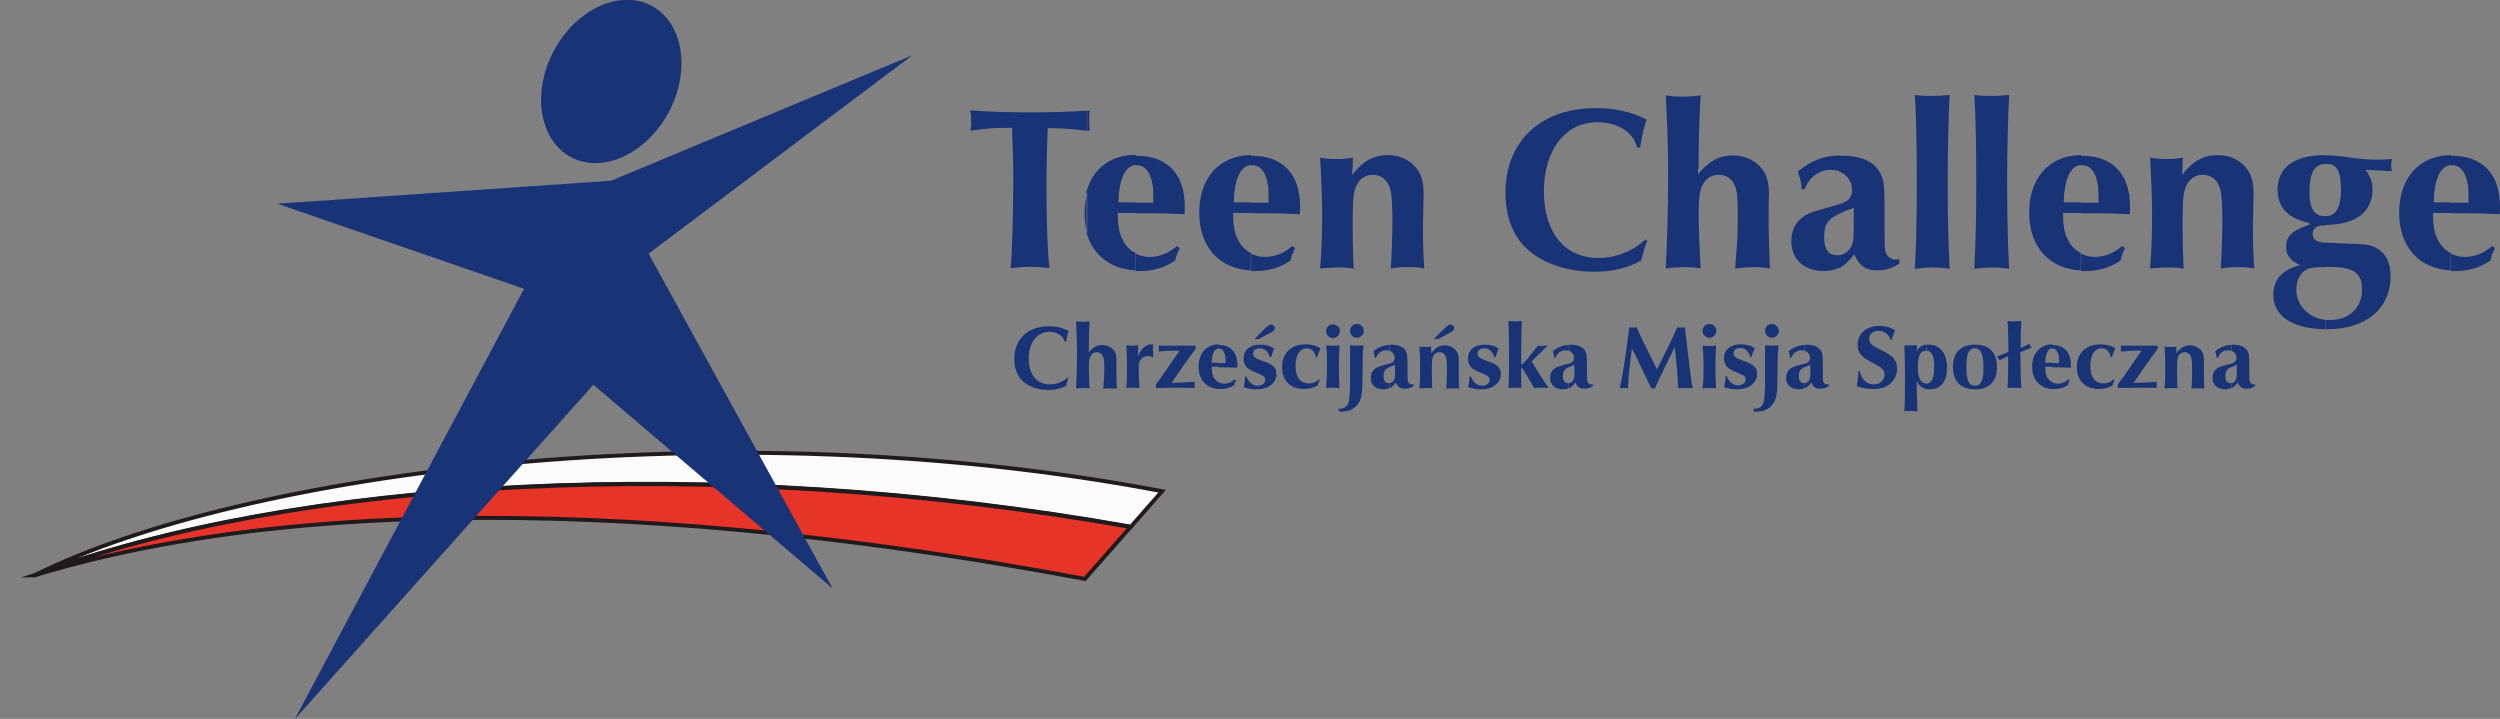 <?xml version="1.0" encoding="UTF-8"?>
<svg id="Layer_1" xmlns="http://www.w3.org/2000/svg" version="1.1" viewBox="0 0 76.09 21.88">
  <rect x="0" y="0" width="76.09" height="21.88" fill="#808080" stroke="none"/>
  <!-- Generator: Adobe Illustrator 29.7.1, SVG Export Plug-In . SVG Version: 2.1.1 Build 8)  -->
  <defs>
    <style>
      .st0 {
        fill: #183376;
      }

      .st0, .st1, .st2 {
        fill-rule: evenodd;
      }

      .st1 {
        fill: #fcfbfc;
      }

      .st1, .st2 {
        stroke: #1f1b1c;
        stroke-miterlimit: 22.93;
        stroke-width: .12px;
      }

      .st2 {
        fill: #e63428;
      }
    </style>
  </defs>
  <path class="st1" d="M1.07,17.5c6.34-3.15,20.93-5.09,34.3-2.55l-.95,1.08c-12.74-2.26-25.51-1.47-33.35,1.47Z"/>
  <path class="st2" d="M1.06,17.51h0s0,0,0,0c7.84-2.94,20.6-3.73,33.35-1.47l-1.39,1.58c-5.79-1.08-20.68-3.52-31.97-.11Z"/>
  <path class="st0" d="M19.84.18c.96.52,1.19,1.97.51,3.24-.68,1.27-2.02,1.88-2.98,1.36-.96-.52-1.19-1.97-.51-3.24.68-1.27,2.02-1.88,2.98-1.36h0ZM18.6,5.5l-10.16.7,7.51,2.59-6.98,13.1,9.09-10.18,7.28,6.2-5.6-10.19L27.77,1.68l-9.17,3.82Z"/>
  <path class="st0" d="M74.6,8.25v-.53c.12.06.26.1.41.1.31,0,.58-.11.84-.33l.09.06c-.09.18-.11.24-.14.38-.35.23-.68.32-1.09.32-.04,0-.08,0-.11,0h0ZM74.6,6.49v-.32h.53c0-.37,0-.5-.04-.64-.07-.33-.23-.5-.45-.5-.01,0-.02,0-.04,0v-.29h.02c.94,0,1.47.56,1.47,1.55,0,.04,0,.13-.01.23-.38-.02-.68-.03-1.09-.03h-.38ZM74.6,4.73v.29c-.33.03-.51.43-.53,1.14h.53v.32h-.06c-.31,0-.33,0-.49,0,0,.38.04.6.14.8.09.19.23.34.4.42v.53c-.97-.05-1.57-.72-1.57-1.76s.6-1.74,1.57-1.75h0ZM70.77,10.02v-.28s.1,0,.15,0c.58,0,.97-.38.97-.92s-.26-.7-1.09-.7h-.02s0-.74,0-.74c.11.01.28.02.54.03.72.02.85.04,1.06.17.25.15.38.44.38.83,0,.98-.75,1.61-1.92,1.61h-.06ZM70.77,6.86v-.28c.33,0,.48-.26.48-.82s-.13-.77-.44-.77h0s-.03,0-.04,0v-.26c.27,0,.28,0,.95.09.18.02.36.04.55.04.16,0,.28,0,.53-.02-.01.08-.02.13-.02.2,0,.06,0,.09.02.17l-.8-.04c.15.21.21.38.21.6,0,.39-.19.72-.53.89-.22.11-.45.17-.91.19ZM70.77,4.73v.26c-.34.02-.48.27-.48.87,0,.49.15.72.48.72h0s0,.28,0,.28h-.07c-.21.01-.31.1-.31.27,0,.11.06.19.19.23.04.01.1.02.2.03v.74c-.34,0-.48.02-.61.09-.17.1-.28.33-.28.59,0,.49.38.87.89.93v.28c-1.01-.01-1.59-.4-1.59-1.05,0-.46.28-.77.82-.9-.29-.13-.43-.3-.43-.55,0-.32.15-.48.62-.65l.09-.04v-.04c-.65-.14-.97-.48-.97-1.01,0-.69.51-1.06,1.46-1.06h0ZM63.34,8.25v-.53c.12.06.26.1.41.1.31,0,.58-.11.84-.33l.09.06c-.09.18-.11.24-.14.38-.35.23-.68.32-1.09.32-.04,0-.08,0-.11,0h0ZM63.34,6.49v-.32h.53c0-.37,0-.5-.04-.64-.07-.33-.23-.5-.45-.5-.01,0-.02,0-.04,0v-.29h.02c.94,0,1.47.56,1.47,1.55,0,.04,0,.13-.01.23-.38-.02-.68-.03-1.09-.03h-.38ZM65.44,4.81c.04.72.06,1.21.06,1.74,0,.62-.02,1.16-.06,1.62.24-.02.37-.03.53-.03.18,0,.28,0,.49.04-.02-.38-.03-.82-.03-1.25,0-.73.01-.94.06-1.13.08-.3.28-.48.55-.48s.46.16.54.46c.04.13.06.5.06.97,0,.33-.03,1.19-.05,1.42.2-.03.3-.04.47-.04.21,0,.32,0,.55.04-.03-.44-.04-.77-.04-1.12,0-.18,0-.42.01-.68,0-.18.01-.36.01-.48,0-.4-.09-.66-.31-.87-.2-.19-.47-.3-.78-.3-.43,0-.76.18-1.09.61.01-.1.01-.13.02-.24,0-.18,0-.18.01-.29-.2.03-.31.04-.47.04s-.28,0-.53-.04ZM63.34,4.73v.29c-.33.03-.51.43-.53,1.14h.53v.32h-.06c-.31,0-.33,0-.49,0,0,.38.04.6.14.8.09.19.23.34.4.42v.53c-.97-.05-1.57-.72-1.57-1.76s.6-1.74,1.57-1.75h0ZM55.97,8.15v-.38c.15-.02.29-.11.37-.26.06-.1.08-.26.08-.55,0-.06,0-.15,0-.29v-.13c0-.07,0-.11.01-.21-.17.05-.21.06-.35.13-.04.02-.07.03-.11.05v-.29c.12-.04.16-.06.23-.1.11-.07.17-.19.17-.33,0-.27-.16-.49-.4-.57v-.48s.08,0,.12,0c.53,0,.93.17,1.11.48.14.25.16.37.16,1.29v.48c0,.48,0,.63.05.73.04.1.17.18.28.18.03,0,.07,0,.12-.01v.13c-.22.15-.43.21-.67.21-.35,0-.56-.14-.7-.49-.17.21-.31.35-.48.43h0ZM58.28,2.89c.04.53.06,1.6.06,2.66s-.02,1.9-.06,2.63c.29-.03.4-.04.53-.04s.23,0,.53.04c-.04-.72-.06-1.6-.06-2.63s.03-2.14.06-2.66c-.23.02-.34.03-.53.03s-.31,0-.53-.03h0ZM60.09,2.89c.04.53.06,1.6.06,2.66s-.02,1.9-.06,2.63c.29-.03.4-.04.53-.04s.23,0,.53.04c-.04-.72-.06-1.6-.06-2.63s.03-2.14.06-2.66c-.23.02-.34.03-.53.03s-.31,0-.53-.03ZM55.97,4.73v.48c-.08-.03-.16-.04-.25-.04-.35,0-.64.21-.8.59h-.09s0-.05,0-.06c0-.11-.03-.23-.11-.48.39-.32.75-.47,1.24-.49h0ZM55.97,6.22v.29c-.36.18-.45.33-.45.72,0,.35.13.54.39.54.02,0,.04,0,.06,0v.38c-.14.07-.29.1-.46.1-.6,0-.99-.36-.99-.91,0-.29.11-.54.31-.7.15-.13.31-.19.65-.28.25-.07.39-.11.48-.14h0ZM38.08,8.25v-.53c.12.06.26.1.41.1.31,0,.58-.11.84-.33l.09.06c-.09.18-.11.24-.14.38-.35.23-.68.32-1.09.32-.04,0-.08,0-.11,0h0ZM38.08,6.49v-.32h.53c0-.37,0-.5-.04-.64-.07-.33-.23-.5-.45-.5-.01,0-.02,0-.04,0v-.29h.02c.94,0,1.47.56,1.47,1.55,0,.04,0,.13-.01.23-.38-.02-.68-.03-1.09-.03h-.38ZM40.18,4.81c.04.72.06,1.21.06,1.74,0,.62-.02,1.16-.06,1.62.24-.02.37-.03.53-.03.18,0,.28,0,.49.04-.02-.38-.03-.82-.03-1.25,0-.73.01-.94.06-1.13.08-.3.28-.48.55-.48s.46.16.54.46c.04.13.06.5.06.97,0,.33-.03,1.19-.05,1.42.2-.03.3-.04.47-.04.21,0,.32,0,.55.04-.03-.44-.04-.77-.04-1.12,0-.18,0-.42.01-.68,0-.18.01-.36.01-.48,0-.4-.09-.66-.31-.87-.2-.19-.47-.3-.78-.3-.43,0-.76.18-1.09.61.01-.1.01-.13.02-.24,0-.18,0-.18.01-.29-.2.03-.31.04-.47.04s-.28,0-.53-.04h0ZM50.08,7.29c-.39.36-.9.56-1.44.56-1.02,0-1.65-.78-1.65-2.02s.63-2.11,1.63-2.11c.62,0,1.09.3,1.21.77h.09c.07-.43.11-.61.2-.85-.48-.24-.97-.35-1.55-.35-1.68,0-2.75,1.01-2.75,2.58,0,.8.28,1.43.79,1.82.49.38,1.18.58,1.91.58.55,0,.99-.1,1.43-.34,0-.04.02-.06.02-.07.02-.08.04-.15.06-.22,0-.04.04-.11.07-.22l.04-.09-.06-.04h0ZM51.7,5.14v-.28c0-.56.03-1.46.06-1.96-.21.03-.31.04-.52.04s-.32,0-.54-.04c.06,1.2.07,1.6.07,2.46,0,1.04-.03,2.03-.07,2.81.26-.03.39-.04.54-.04.16,0,.28,0,.52.04-.03-.53-.06-1.25-.06-1.68,0-.35.02-.58.07-.73.09-.29.28-.44.54-.44.23,0,.4.11.49.33.07.16.09.36.09.82,0,.65,0,.7-.08,1.7.29-.03.41-.04.55-.04.15,0,.26,0,.51.04-.02-.39-.04-1.02-.04-1.32,0-.16,0-.3,0-.44,0-.24.01-.46.01-.53,0-.37-.09-.62-.28-.82-.21-.21-.5-.33-.82-.33-.4,0-.71.16-1.06.57v-.16ZM38.08,4.73v.29c-.33.03-.51.43-.53,1.14h.53v.32h-.06c-.31,0-.33,0-.49,0,0,.38.04.6.14.8.09.19.23.34.4.42v.53c-.97-.05-1.57-.72-1.57-1.76s.6-1.74,1.57-1.75h0ZM34.57,8.25v-.53c.12.06.26.1.41.1.31,0,.58-.11.84-.33l.09.06c-.09.18-.11.24-.14.38-.35.23-.68.32-1.09.32-.04,0-.08,0-.11,0h0ZM34.57,6.49v-.32h.53c0-.37,0-.5-.04-.64-.07-.33-.23-.5-.45-.5-.01,0-.02,0-.04,0v-.29h.02c.94,0,1.47.56,1.47,1.55,0,.04,0,.13-.01.23-.38-.02-.68-.03-1.09-.03h-.38ZM33.09,3.98h.08c-.01-.11-.02-.17-.02-.28,0-.13,0-.21.02-.33h-.08v.61h0ZM34.57,4.73v.29c-.33.03-.51.43-.53,1.14h.53v.32h-.06c-.31,0-.33,0-.49,0,0,.38.04.6.14.8.09.19.23.34.4.42v.53c-.76-.04-1.29-.46-1.49-1.14v-1.26c.19-.7.73-1.11,1.49-1.12ZM31.91,3.9c.43,0,.75.03,1.17.08v-.61c-.67.04-1.16.05-1.73.05s-1.11-.01-1.82-.06c.02.13.03.2.03.33,0,.11,0,.17-.03.29.6-.08.67-.09,1.27-.09.03.75.04,1.07.04,1.56,0,1.05-.04,2.39-.08,2.71.29-.03.43-.04.58-.04s.29,0,.6.04c-.05-.42-.09-1.35-.09-2.44,0-.57.01-1.09.04-1.84h0ZM33.09,5.85v1.26c-.05-.19-.08-.4-.08-.62s.03-.44.08-.63Z"/>
  <path class="st0" d="M67.91,11.81v-.15c.06,0,.11-.04.14-.1.02-.04.03-.1.03-.21,0-.02,0-.06,0-.11v-.05s0-.04,0-.08c-.07.02-.08.02-.13.05-.01,0-.03.01-.04.02v-.11s.06-.02.09-.04c.04-.03.07-.07.07-.13,0-.1-.06-.19-.15-.22v-.19s.03,0,.05,0c.21,0,.36.07.43.18.05.1.06.14.06.5v.18c0,.19,0,.24.02.28.02.04.07.07.11.07.01,0,.03,0,.05,0v.05c-.09.06-.16.08-.26.08-.14,0-.22-.05-.27-.19-.06.08-.12.14-.18.17ZM67.91,10.49v.19s-.06-.02-.1-.02c-.14,0-.25.08-.31.23h-.04s0-.02,0-.02c0-.04-.01-.09-.04-.18.15-.12.29-.18.48-.19h0ZM67.91,11.06v.11c-.14.07-.18.13-.18.28,0,.14.05.21.15.21,0,0,.02,0,.02,0v.15c-.05.03-.11.04-.18.04-.23,0-.38-.14-.38-.35,0-.11.04-.21.12-.27.06-.05.12-.07.25-.11.1-.03.15-.04.19-.05h0ZM62.46,11.85v-.21s.1.04.16.04c.12,0,.23-.04.33-.13l.04.02c-.03.07-.04.09-.05.15-.14.09-.26.12-.42.12-.01,0-.03,0-.04,0h0ZM62.46,11.17v-.12h.21c0-.14,0-.19-.02-.25-.03-.13-.09-.19-.18-.19,0,0,0,0-.01,0v-.11h0c.36,0,.57.22.57.6,0,.01,0,.05,0,.09-.15,0-.26-.01-.42-.01h-.15ZM64.28,10.88c.01-.06.05-.16.1-.28-.12-.08-.27-.12-.45-.12-.44,0-.72.27-.72.69s.26.67.67.67c.16,0,.29-.04.42-.11,0-.04.03-.1.06-.16l-.04-.02c-.07.08-.18.12-.3.12s-.23-.05-.29-.13c-.07-.09-.11-.22-.11-.4,0-.33.13-.54.34-.54.15,0,.25.1.28.27h.05ZM65.67,10.52c-.18,0-.25,0-.42,0s-.23,0-.7,0c0,.04,0,.06,0,.09,0,.03,0,.05,0,.09.18-.02.38-.03.54-.03h.09c-.21.31-.48.71-.72,1.03v.11c.12,0,.39-.01.58-.01.21,0,.48,0,.6.01,0-.03,0-.04,0-.07,0-.06,0-.09,0-.12-.22.02-.49.03-.61.03-.01,0-.05,0-.09,0,.32-.47.51-.74.73-1.03v-.11h0ZM65.88,10.52c.02.28.02.47.02.67,0,.24,0,.45-.02.63.09,0,.14-.01.2-.01.07,0,.11,0,.19.01,0-.15-.01-.32-.01-.48,0-.28,0-.36.02-.44.03-.12.11-.18.21-.18s.18.06.21.18c.01.05.02.19.02.38,0,.13-.01.46-.02.55.08-.01.12-.01.18-.01.08,0,.12,0,.21.01-.01-.17-.01-.3-.01-.43,0-.07,0-.16,0-.26,0-.07,0-.14,0-.18,0-.15-.04-.26-.12-.33-.08-.07-.18-.12-.3-.12-.17,0-.29.07-.42.24,0-.04,0-.05,0-.09,0-.07,0-.07,0-.11-.08.01-.12.01-.18.01s-.11,0-.21-.01ZM62.46,10.49v.11c-.13.01-.2.17-.21.44h.21v.12h-.02c-.12,0-.13,0-.19,0,0,.15.02.23.05.31.04.07.09.13.16.16v.21c-.37-.02-.61-.28-.61-.68s.23-.67.61-.68h0ZM60.11,11.85v-.11c.19,0,.26-.17.26-.56s-.08-.58-.26-.58v-.11c.44,0,.67.24.67.69,0,.43-.24.67-.67.67h0ZM61.76,10.47c-.1.05-.12.06-.26.12,0-.41.01-.67.02-.82-.09,0-.13.01-.21.01s-.12,0-.21-.01c.02.21.02.39.03.94-.07.03-.18.08-.35.14l.08.11c.07-.03.16-.07.26-.12,0,.42,0,.68-.02.97.11-.01.16-.01.21-.01s.09,0,.21.01c-.02-.33-.02-.52-.03-1.09.05-.02.06-.02.29-.12.02-.01.03-.01.05-.02l-.07-.12ZM60.11,10.49v.11h0c-.19,0-.26.16-.26.57s.07.57.26.57h0v.11h0c-.43,0-.67-.24-.67-.68s.24-.68.67-.68h0ZM58.62,11.84v-.16c.17,0,.25-.17.25-.52,0-.33-.08-.49-.24-.49h0s0-.18,0-.18c.03,0,.05,0,.08,0,.34,0,.55.27.55.7s-.2.66-.53.66c-.04,0-.07,0-.1,0ZM58.62,10.49v.18c-.17,0-.25.17-.25.5s.09.5.25.5v.16c-.13-.02-.22-.1-.28-.24,0,.03,0,.06,0,.07v.19c0,.31.02.5.02.67-.12-.01-.16-.01-.21-.01-.05,0-.1,0-.19.01.02-.29.02-.66.02-1.12,0-.31-.01-.77-.02-.89.12,0,.15,0,.19,0s.08,0,.2,0c-.01.12-.01.15-.01.19.05-.12.14-.19.27-.21h0ZM54.93,11.81v-.15c.06,0,.11-.04.14-.1.02-.04.03-.1.03-.21,0-.02,0-.06,0-.11v-.05s0-.04,0-.08c-.07.02-.08.02-.13.05-.01,0-.03.01-.04.02v-.11s.06-.02.09-.04c.04-.03.07-.07.07-.13,0-.1-.06-.19-.15-.22v-.19s.03,0,.05,0c.21,0,.36.07.43.18.05.1.06.14.06.5v.18c0,.19,0,.24.02.28.02.04.07.07.11.07.01,0,.03,0,.05,0v.05c-.09.06-.16.08-.26.08-.14,0-.22-.05-.27-.19-.06.08-.12.14-.18.17h0ZM57.57,10.35c.05-.16.09-.26.11-.3-.15-.09-.3-.13-.47-.13-.41,0-.67.23-.67.58,0,.23.11.36.41.52q.26.13.32.19c.06.05.09.12.09.19,0,.17-.14.3-.33.3-.14,0-.28-.08-.35-.2-.04-.06-.05-.11-.08-.2h-.04c0,.18-.03.35-.05.45.15.06.32.09.51.09.23,0,.4-.05.53-.18.12-.11.19-.28.19-.44,0-.14-.05-.26-.14-.35-.07-.06-.16-.12-.31-.2q-.22-.11-.28-.15c-.08-.05-.12-.13-.12-.21,0-.14.12-.24.29-.24s.3.1.36.27h.04ZM54.93,10.49v.19s-.06-.02-.1-.02c-.14,0-.25.08-.31.23h-.04s0-.02,0-.02c0-.04-.01-.09-.04-.18.15-.12.29-.18.48-.19h0ZM54.93,11.06v.11c-.14.07-.18.13-.18.28,0,.14.05.21.15.21,0,0,.02,0,.02,0v.15c-.05.03-.11.04-.18.04-.23,0-.38-.14-.38-.35,0-.11.04-.21.12-.27.06-.05.12-.07.25-.11.1-.03.15-.04.19-.05h0ZM53.42,12.54v-.1c.11,0,.2-.06.24-.15.04-.09.05-.24.06-.54,0-.2,0-.3,0-.3v-.28c0-.44,0-.55,0-.66.09.01.14.01.21.01.07,0,.11,0,.2-.01-.02.17-.03.44-.03.82,0,.64-.02.79-.14.97-.14.17-.29.23-.54.23h0ZM53.42,11.59c.04-.06.06-.14.06-.22,0-.07-.02-.14-.06-.19v.41h0ZM53.93,9.86c-.12,0-.21.09-.21.21s.1.21.21.21.21-.1.21-.21-.1-.21-.21-.21ZM53.42,11.18v.41c-.09.16-.29.26-.55.26-.14,0-.26-.02-.4-.07.02-.05.04-.17.05-.33h.04c.06.17.19.28.34.28.13,0,.23-.08.23-.18,0-.09-.04-.12-.23-.2-.18-.07-.25-.11-.31-.16-.07-.06-.12-.17-.12-.28,0-.26.2-.43.51-.43.17,0,.31.04.42.11v.04s-.04.07-.05.1l-.04.13h-.04c-.05-.18-.16-.27-.31-.27-.12,0-.2.07-.2.16,0,.07.04.11.12.16.07.03.09.04.26.1.13.05.22.1.27.17h0ZM53.42,12.44v.1h-.02s-.04-.1-.04-.1c.02,0,.04,0,.04,0h.01ZM47.75,11.81v-.15c.06,0,.11-.04.14-.1.02-.04.03-.1.03-.21,0-.02,0-.06,0-.11v-.05s0-.04,0-.08c-.07.02-.08.02-.13.05-.01,0-.03.01-.04.02v-.11s.06-.02.09-.04c.04-.03.07-.07.07-.13,0-.1-.06-.19-.15-.22v-.19s.03,0,.05,0c.21,0,.36.07.43.18.05.1.06.14.06.5v.18c0,.19,0,.24.02.28.02.04.07.07.11.07.01,0,.03,0,.05,0v.05c-.09.06-.16.08-.26.08-.14,0-.22-.05-.27-.19-.06.08-.12.14-.18.17h0ZM50.44,11.26c-.05-.1-.05-.12-.14-.28-.31-.63-.39-.79-.49-1.02-.05.01-.07.01-.11.01s-.06,0-.11-.01c-.13,1.02-.21,1.49-.29,1.86.06-.01.1-.01.13-.01.04,0,.07,0,.12.01,0-.22.07-.89.12-1.21q.03.07.09.17c.05.1.12.24.2.42.07.13.16.34.3.62.03,0,.04,0,.06,0s.03,0,.05,0c.07-.17.12-.27.3-.64.1-.21.19-.38.3-.61.04.26.1.98.11,1.25.09-.01.13-.01.2-.01.09,0,.14,0,.24.01-.05-.26-.08-.49-.2-1.52-.02-.19-.02-.22-.04-.34-.05.01-.08.01-.11.01s-.06,0-.12-.01c-.1.24-.48,1.02-.63,1.3h0ZM51.82,10.52c.02.21.03.36.03.58,0,.25,0,.48-.03.72.09-.01.14-.01.21-.01s.12,0,.2.01c-.01-.17-.02-.42-.02-.64,0-.18.01-.5.02-.66-.08.01-.12.01-.19.01-.06,0-.11,0-.22-.01h0ZM52.03,9.86c-.12,0-.21.09-.21.21s.1.21.21.21.21-.1.21-.21-.1-.21-.21-.21ZM47.75,10.49v.19s-.06-.02-.1-.02c-.14,0-.25.08-.31.23h-.04s0-.02,0-.02c0-.04-.01-.09-.04-.18.15-.12.29-.18.48-.19h0ZM47.75,11.06v.11c-.14.07-.18.13-.18.28,0,.14.05.21.15.21,0,0,.02,0,.02,0v.15c-.05.03-.11.04-.18.04-.23,0-.38-.14-.38-.35,0-.11.04-.21.12-.27.06-.05.12-.07.25-.11.1-.03.15-.04.19-.05h0ZM42.29,11.81v-.15c.06,0,.11-.04.14-.1.02-.04.03-.1.03-.21,0-.02,0-.06,0-.11v-.05s0-.04,0-.08c-.07.02-.08.02-.13.05-.01,0-.03.01-.04.02v-.11s.06-.02.09-.04c.04-.03.07-.07.07-.13,0-.1-.06-.19-.15-.22v-.19s.03,0,.05,0c.21,0,.36.07.43.18.05.1.06.14.06.5v.18c0,.19,0,.24.02.28.02.04.07.07.11.07.01,0,.03,0,.05,0v.05c-.09.06-.16.08-.26.08-.14,0-.22-.05-.27-.19-.06.08-.12.14-.18.17h0ZM43.2,10.52c.02.28.02.47.02.67,0,.24,0,.45-.02.63.09,0,.14-.01.2-.01.07,0,.11,0,.19.01,0-.15-.01-.32-.01-.48,0-.28,0-.36.02-.44.03-.12.11-.18.21-.18s.18.06.21.18c.01.05.02.19.02.38,0,.13-.01.46-.02.55.08-.01.12-.01.18-.01.08,0,.12,0,.21.01-.01-.17-.01-.3-.01-.43,0-.07,0-.16,0-.26,0-.07,0-.14,0-.18,0-.15-.04-.26-.12-.33-.08-.07-.18-.12-.3-.12-.17,0-.29.07-.42.24,0-.04,0-.05,0-.09,0-.07,0-.07,0-.11-.08.01-.12.01-.18.01s-.11,0-.21-.01h0ZM43.64,10.32h.13l.39-.21c.07-.04.1-.08.1-.12,0-.06-.05-.11-.11-.11-.05,0-.08.02-.17.1l-.34.34h0ZM44.73,11.45c-.01.15-.03.28-.05.33.14.05.26.07.4.07.35,0,.6-.19.6-.47,0-.17-.1-.28-.33-.36-.17-.06-.19-.07-.26-.1-.08-.04-.12-.09-.12-.16,0-.1.09-.16.2-.16.15,0,.26.1.31.27h.04l.04-.13s.02-.07.04-.1v-.04c-.1-.07-.24-.11-.41-.11-.32,0-.51.16-.51.43,0,.11.04.21.12.28.06.05.13.09.31.16.19.08.23.12.23.2,0,.1-.1.18-.23.18-.15,0-.28-.11-.34-.28h-.04ZM47.1,10.51c-.07.01-.11.02-.16.02-.04,0-.07,0-.13-.01-.12.15-.18.23-.32.4-.15.17-.16.18-.19.18h0c0-.63,0-.99.02-1.33-.1.01-.15.01-.21.01s-.11,0-.2-.01c.01.16.02.54.02.93,0,.45,0,.76-.02,1.11.1-.01.15-.01.19-.01s.09,0,.2.01v-.04c0-.26,0-.44,0-.54v-.04s0,0,0,0c.01,0,.02,0,.04.03l.02.03.03.05c.21.34.23.38.3.51.1-.01.15-.01.22-.01s.12,0,.22.01c-.06-.09-.13-.2-.26-.4-.09-.14-.17-.28-.25-.41.05-.05.09-.1.24-.24l.26-.26ZM42.29,10.49v.19s-.06-.02-.1-.02c-.14,0-.25.08-.31.23h-.04s0-.02,0-.02c0-.04-.01-.09-.04-.18.15-.12.29-.18.48-.19h0ZM42.29,11.06v.11c-.14.07-.18.13-.18.28,0,.14.05.21.15.21,0,0,.02,0,.02,0v.15c-.05.03-.11.04-.18.04-.23,0-.38-.14-.38-.35,0-.11.04-.21.12-.27.06-.05.12-.07.25-.11.1-.03.15-.04.19-.05h0ZM40.75,12.5v-.06s.02,0,.02,0c.12,0,.22-.06.26-.15.04-.09.05-.24.06-.54,0-.2,0-.3,0-.3v-.28c0-.44,0-.55,0-.66.09.01.14.01.21.01.07,0,.11,0,.2-.01-.02.17-.03.44-.03.82,0,.64-.02.79-.14.97-.14.17-.29.23-.56.23v-.04h-.01ZM40.75,11.82h.02c-.01-.17-.02-.42-.02-.64,0-.18.01-.5.02-.66h-.02v1.3h0ZM40.75,10.18v-.23s.03.07.03.11-.01.08-.03.11h0ZM41.3,9.86c-.12,0-.21.09-.21.21s.1.21.21.21.21-.1.21-.21-.1-.21-.21-.21ZM40.75,9.96v.23c-.04.06-.1.1-.18.1-.12,0-.21-.1-.21-.21s.09-.21.21-.21c.07,0,.14.04.18.1h0ZM40.75,10.52v1.29c-.07,0-.11-.01-.18-.01-.07,0-.12,0-.21.01.02-.24.03-.47.03-.72,0-.23,0-.38-.03-.58.11.01.16.01.22.01s.1,0,.17-.01h0ZM40.75,12.44v.06l-.02-.06s.01,0,.02,0h0ZM37.09,11.85v-.21s.1.04.16.04c.12,0,.23-.04.33-.13l.04.02c-.03.07-.04.09-.05.15-.14.09-.26.12-.42.12-.01,0-.03,0-.04,0h0ZM37.09,11.17v-.12h.21c0-.14,0-.19-.02-.25-.03-.13-.09-.19-.18-.19,0,0,0,0-.01,0v-.11h0c.36,0,.57.22.57.6,0,.01,0,.05,0,.09-.15,0-.26-.01-.42-.01h-.15ZM37.9,11.45c-.01.15-.03.28-.05.33.14.05.26.07.4.07.35,0,.6-.19.6-.47,0-.17-.1-.28-.33-.36-.17-.06-.19-.07-.26-.1-.08-.04-.12-.09-.12-.16,0-.1.09-.16.2-.16.15,0,.26.1.31.27h.04l.04-.13s.02-.07.04-.1v-.04c-.1-.07-.24-.11-.41-.11-.32,0-.51.16-.51.43,0,.11.04.21.12.28.06.05.13.09.31.16.19.08.23.12.23.2,0,.1-.1.18-.23.18-.15,0-.28-.11-.34-.28h-.04ZM38.18,10.32h.13l.39-.21c.07-.04.1-.08.1-.12,0-.06-.05-.11-.11-.11-.05,0-.08.02-.17.1l-.34.34h0ZM40.09,10.88c.01-.06.05-.16.1-.28-.12-.08-.27-.12-.45-.12-.44,0-.72.27-.72.69s.26.67.67.67c.16,0,.29-.04.42-.11,0-.04.03-.1.06-.16l-.04-.02c-.07.08-.18.12-.3.12s-.23-.05-.29-.13c-.07-.09-.11-.22-.11-.4,0-.33.13-.54.34-.54.15,0,.25.1.28.27h.05ZM32.51,11.48c-.15.14-.35.22-.56.22-.39,0-.64-.3-.64-.78s.24-.82.63-.82c.24,0,.42.12.47.3h.04c.03-.16.04-.24.08-.33-.18-.09-.38-.14-.6-.14-.65,0-1.06.39-1.06,1,0,.31.11.55.3.71.19.15.46.23.74.23.21,0,.38-.04.55-.13,0-.01,0-.02,0-.03,0-.03.01-.06.02-.09,0-.01.01-.04.03-.09v-.04s0-.01,0-.01h0ZM37.09,10.49v.11c-.13.01-.2.17-.21.44h.21v.12h-.02c-.12,0-.13,0-.19,0,0,.15.02.23.05.31.04.07.09.13.16.16v.21c-.37-.02-.61-.28-.61-.68s.23-.67.61-.68h0ZM33.14,10.65v-.11c0-.22.01-.56.02-.76-.08.01-.12.01-.2.01s-.12,0-.21-.01c.02.46.03.62.03.95,0,.4-.01.78-.03,1.09.1-.01.15-.01.21-.01.06,0,.11,0,.2.01-.01-.2-.02-.48-.02-.65,0-.14,0-.22.03-.28.04-.11.11-.17.21-.17.09,0,.15.04.19.13.03.06.04.14.04.32,0,.25,0,.27-.03.66.11-.01.16-.01.21-.01.06,0,.1,0,.2.01,0-.15-.01-.39-.01-.51,0-.06,0-.12,0-.17,0-.09,0-.18,0-.2,0-.14-.03-.24-.11-.32-.08-.08-.19-.13-.32-.13-.16,0-.27.06-.41.22v-.06h0ZM35.1,10.85c0-.1-.01-.15-.01-.21s0-.09.01-.16c-.03,0-.04,0-.05,0-.17,0-.31.12-.41.36,0-.17,0-.25,0-.33-.08.01-.12.01-.17.01-.05,0-.09,0-.19-.01.02.27.02.4.02.66,0,.29,0,.46-.02.64.12-.01.15-.01.2-.01.04,0,.07,0,.2.01-.01-.19-.02-.37-.02-.54s0-.24.04-.29c.04-.09.13-.14.23-.14.05,0,.09,0,.14.04l.03-.02h0ZM36.39,10.52c-.18,0-.25,0-.42,0s-.23,0-.7,0c0,.04,0,.06,0,.09,0,.03,0,.05,0,.09.18-.02.38-.03.54-.03h.09c-.21.31-.48.71-.72,1.03v.11c.12,0,.39-.01.58-.01.21,0,.48,0,.6.01,0-.03,0-.04,0-.07,0-.06,0-.09,0-.12-.22.02-.49.03-.61.03-.01,0-.05,0-.09,0,.32-.47.51-.74.73-1.03v-.11Z"/>
</svg>
